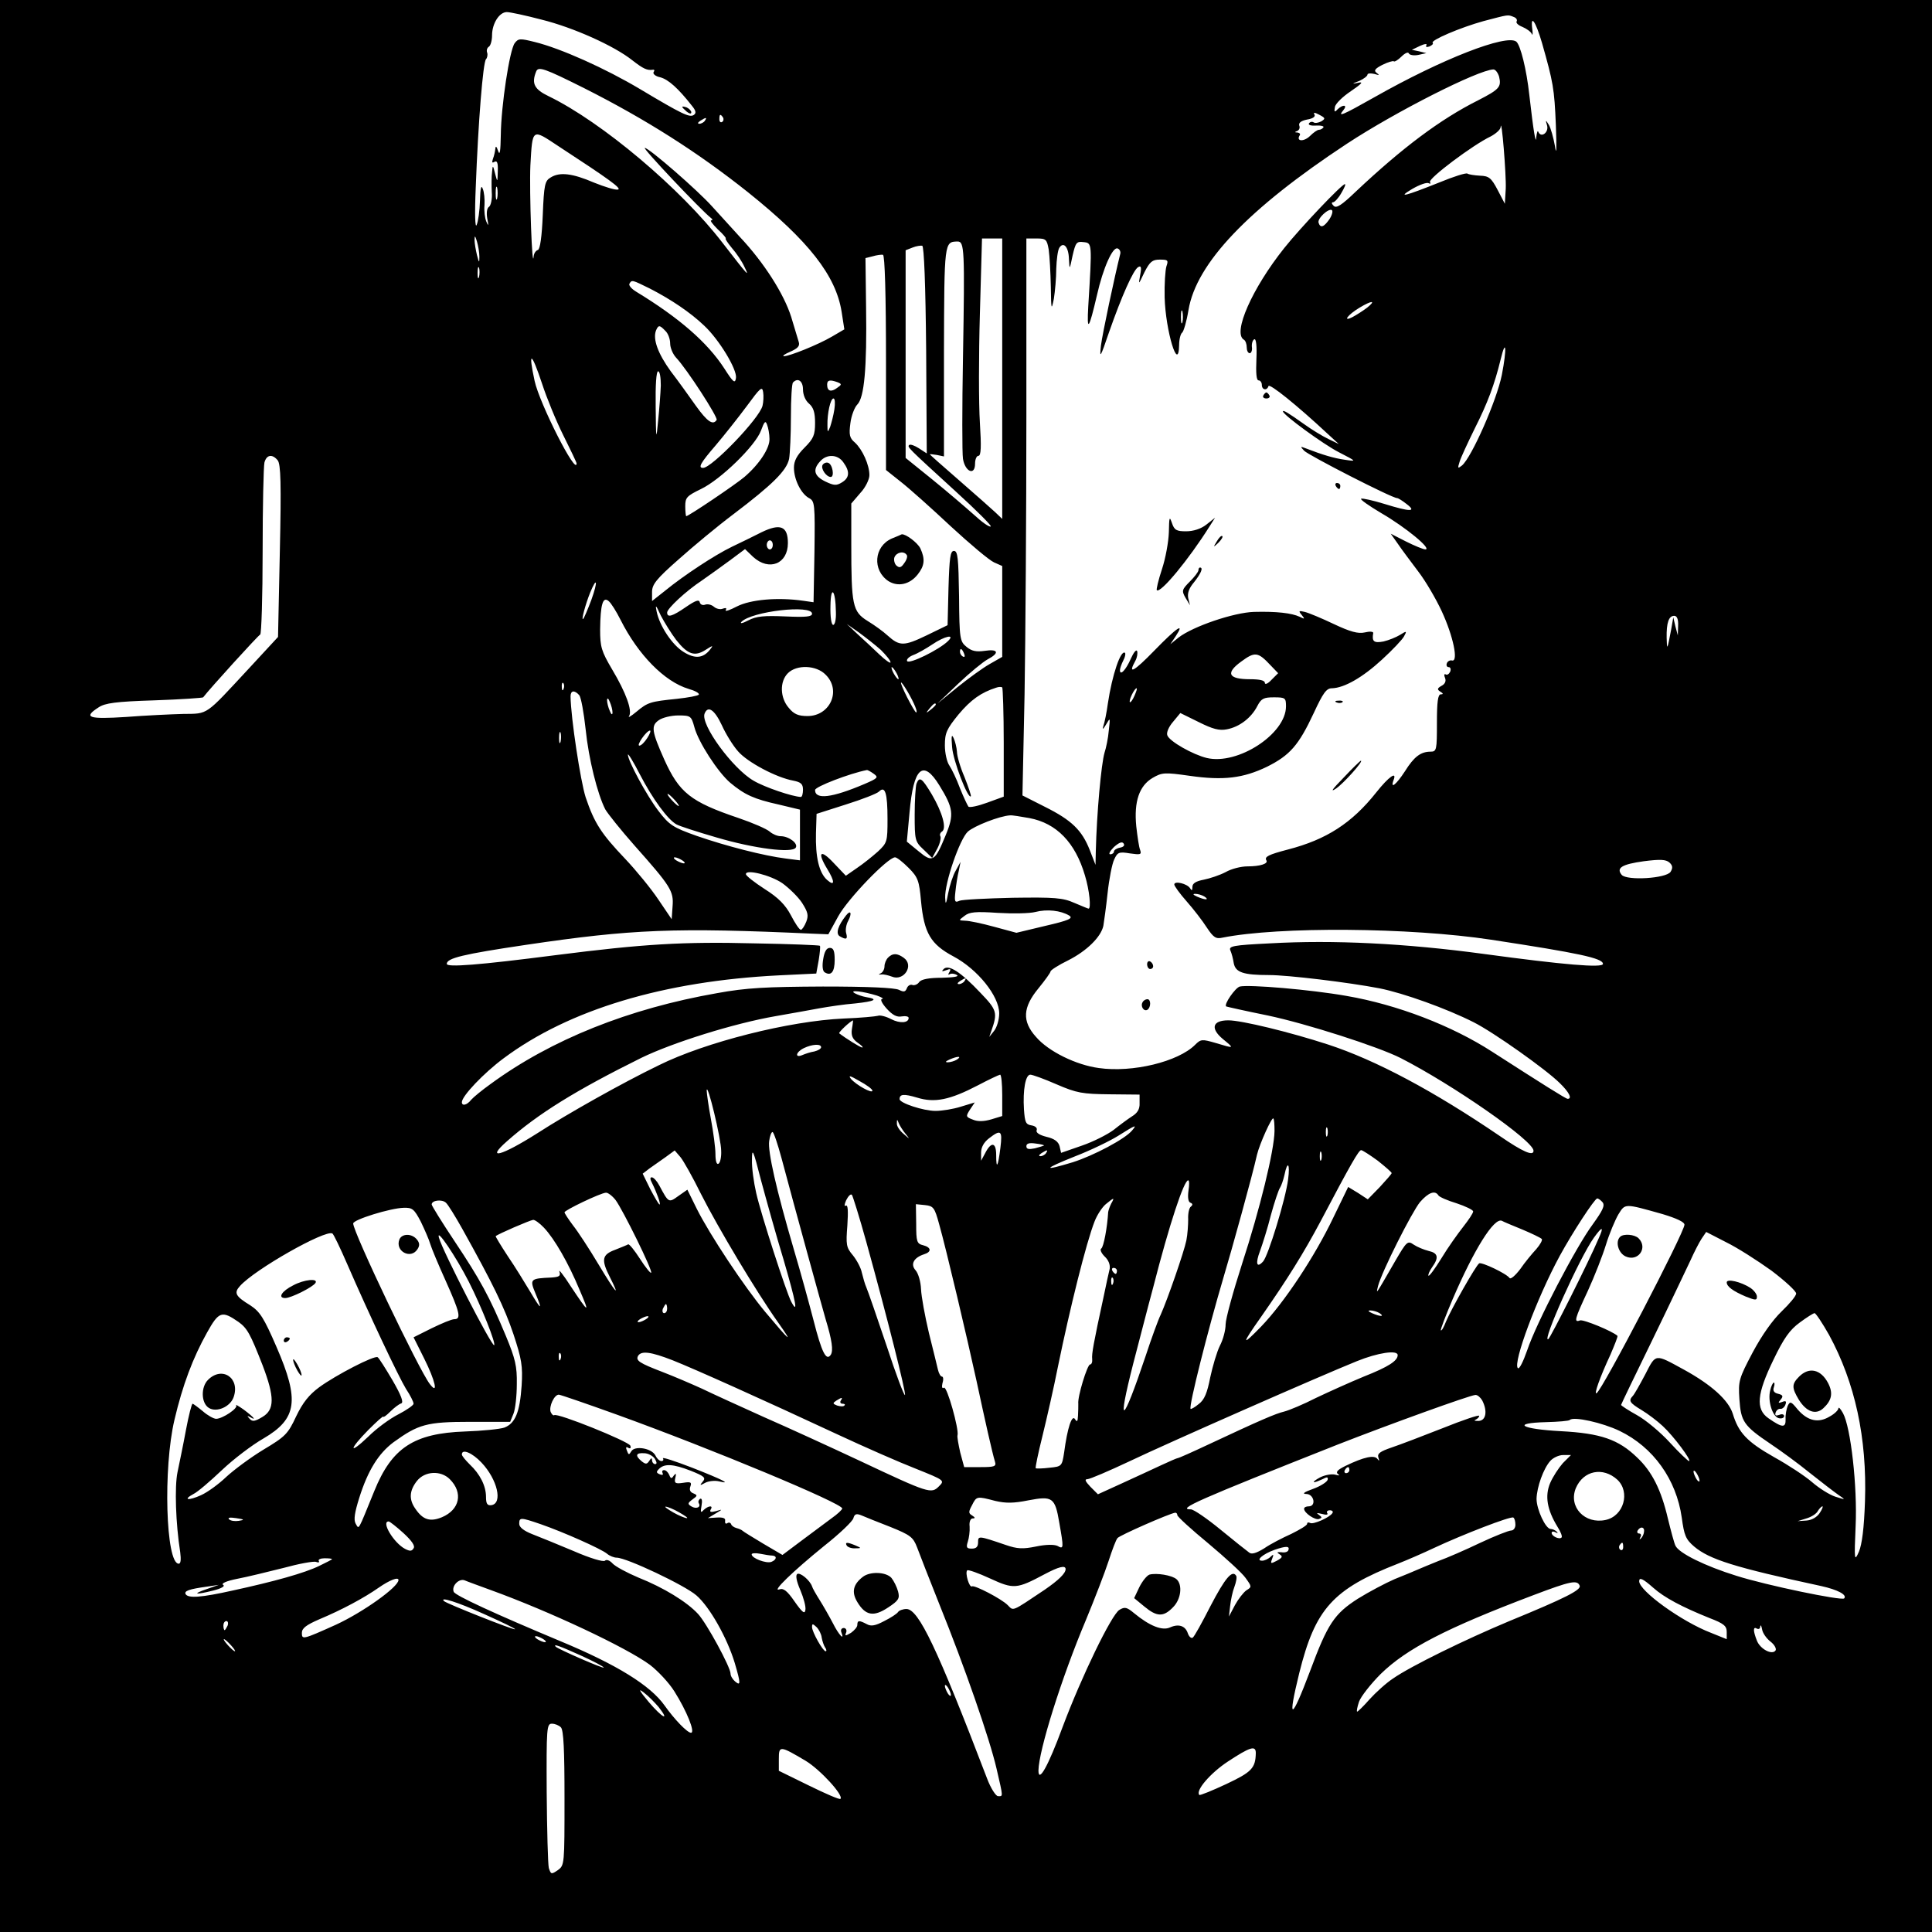 <?xml version="1.0" standalone="no"?>
<!DOCTYPE svg PUBLIC "-//W3C//DTD SVG 20010904//EN"
 "http://www.w3.org/TR/2001/REC-SVG-20010904/DTD/svg10.dtd">
<svg version="1.0" xmlns="http://www.w3.org/2000/svg"
 width="640pt" height="640pt" viewBox="0 0 640 640"
 preserveAspectRatio="xMidYMid meet">

<g transform="translate(0,640) scale(0.1,-0.1)"
fill="#000000" stroke="none">
<path d="M0 3200 l0 -3200 3200 0 3200 0 0 3200 0 3200 -3200 0 -3200 0 0
-3200z m1794 3135 c105 -26 241 -87 301 -135 36 -28 49 -34 68 -31 5 1 6 -3 2
-8 -3 -6 7 -14 22 -17 27 -7 60 -37 104 -93 15 -18 16 -26 7 -32 -14 -9 -39 3
-178 86 -114 68 -263 135 -349 156 -48 12 -54 12 -66 -4 -17 -23 -45 -207 -46
-304 -1 -54 -3 -70 -9 -53 -5 15 -8 18 -9 8 -1 -9 -4 -24 -8 -34 -4 -12 -3
-15 5 -10 9 5 12 -4 11 -31 -1 -38 -1 -38 -9 -8 -7 29 -8 29 -10 5 -2 -14 -2
-44 -1 -66 2 -23 -3 -45 -9 -49 -7 -4 -9 -20 -6 -38 5 -25 4 -28 -3 -11 -5 12
-8 36 -6 55 1 19 -1 43 -6 54 -5 14 -8 1 -9 -40 -1 -33 -6 -69 -11 -80 -5 -13
-7 34 -3 125 8 214 24 414 34 424 4 4 6 14 4 21 -3 7 -1 16 5 20 6 3 11 21 11
38 0 39 24 77 49 77 10 0 62 -11 115 -25z m3220 9 c9 -3 13 -10 10 -15 -3 -5
6 -13 19 -18 14 -6 28 -16 31 -23 3 -7 4 -1 2 15 -7 52 11 27 32 -45 37 -130
41 -151 46 -273 3 -81 2 -103 -3 -69 -5 28 -14 60 -20 70 -11 18 -12 18 -6 -2
6 -23 -20 -42 -29 -21 -2 7 -5 -1 -7 -18 -1 -27 -9 17 -23 141 -9 83 -29 164
-43 176 -32 26 -246 -57 -470 -184 -108 -61 -123 -67 -103 -43 15 18 -1 20
-19 3 -10 -11 -12 -9 -9 7 1 11 26 35 53 53 35 24 43 32 25 28 -23 -5 -23 -4
3 6 15 7 27 16 27 21 0 4 10 5 23 2 16 -5 18 -4 8 3 -11 8 -7 14 18 27 18 9
35 14 38 12 2 -3 14 4 26 16 11 11 22 16 24 10 2 -5 16 -8 31 -5 l27 6 -24 6
-24 5 27 13 c15 7 25 8 21 2 -3 -6 1 -7 10 -4 9 4 14 9 11 12 -9 8 92 51 168
72 84 22 80 22 100 14z m-3079 -236 c204 -103 376 -212 543 -345 201 -161 291
-276 310 -396 l9 -58 -41 -24 c-46 -27 -141 -65 -159 -65 -7 1 3 7 21 15 25
11 32 19 28 32 -3 10 -14 47 -25 83 -24 76 -90 180 -170 265 -31 34 -72 79
-91 100 -47 53 -210 195 -224 195 -9 0 186 -206 219 -232 6 -4 6 -8 1 -8 -5 0
5 -13 22 -30 18 -16 29 -30 26 -30 -3 0 6 -14 20 -31 15 -17 34 -45 42 -63 18
-36 13 -31 -72 79 -139 181 -401 401 -576 486 -48 23 -58 42 -42 82 7 18 27
11 159 -55z m3031 38 c8 -34 1 -42 -69 -78 -126 -63 -252 -158 -405 -302 -48
-46 -65 -57 -74 -48 -7 7 -8 12 -2 12 5 0 18 14 27 30 10 17 16 30 12 30 -10
0 -147 -144 -201 -212 -106 -133 -171 -280 -134 -303 6 -3 10 -15 10 -26 0
-10 4 -19 10 -19 5 0 9 10 7 21 -1 12 3 23 8 25 6 3 9 -22 7 -66 -2 -46 0 -70
7 -70 6 0 11 -7 11 -15 0 -17 17 -20 22 -4 3 10 93 -62 197 -159 l36 -33 -35
17 c-19 9 -55 31 -80 49 -52 37 -70 48 -70 42 0 -11 134 -109 185 -135 60 -31
60 -31 20 -25 -36 5 -73 16 -130 38 -18 7 -18 6 -5 -8 14 -15 291 -157 308
-157 4 0 18 -9 32 -20 34 -26 12 -26 -75 1 -36 11 -71 19 -76 17 -5 -2 25 -23
67 -48 81 -47 168 -119 146 -120 -7 0 -36 12 -64 26 l-51 26 24 -34 c12 -18
43 -59 67 -91 24 -31 59 -91 78 -132 38 -82 56 -168 34 -163 -7 2 -15 -3 -17
-9 -3 -7 0 -13 6 -13 6 0 8 -7 5 -15 -4 -8 -10 -12 -15 -9 -5 3 -6 -3 -2 -12
4 -10 0 -20 -12 -26 -14 -8 -15 -12 -4 -19 10 -6 11 -9 2 -9 -10 0 -13 -26
-13 -95 0 -89 -1 -95 -21 -95 -33 0 -55 -17 -85 -65 -28 -43 -49 -61 -38 -30
13 32 -15 13 -57 -40 -81 -102 -165 -156 -292 -189 -65 -17 -79 -24 -72 -36 7
-11 -20 -20 -63 -20 -21 0 -53 -8 -72 -19 -19 -10 -52 -21 -72 -25 -26 -5 -38
-12 -38 -24 0 -12 -2 -14 -8 -4 -10 15 -52 25 -52 12 0 -5 18 -30 41 -56 23
-26 53 -65 67 -87 22 -33 30 -38 52 -33 186 37 620 34 890 -7 288 -44 370 -61
370 -80 0 -14 -130 -3 -395 33 -259 35 -498 47 -708 35 -123 -6 -138 -9 -131
-24 4 -9 9 -28 11 -42 6 -30 31 -39 117 -39 62 0 262 -24 366 -44 80 -16 222
-67 311 -112 66 -33 241 -157 286 -202 31 -30 42 -52 26 -52 -6 0 -82 48 -250
156 -133 86 -314 156 -483 185 -119 21 -322 38 -353 31 -15 -4 -54 -60 -45
-66 2 -1 64 -15 138 -30 128 -27 365 -103 440 -141 174 -89 440 -274 440 -307
0 -19 -35 -4 -112 49 -219 149 -410 251 -569 303 -126 41 -286 80 -330 80 -53
0 -60 -27 -18 -62 39 -32 39 -32 -24 -13 -45 13 -49 13 -68 -6 -56 -56 -207
-93 -319 -77 -75 10 -167 55 -208 103 -47 52 -44 98 8 161 22 27 40 52 40 56
0 4 26 21 59 37 61 31 108 77 116 114 2 12 9 61 14 108 5 47 15 98 22 112 11
24 16 26 52 20 35 -5 39 -4 34 11 -4 9 -9 44 -13 79 -8 82 10 134 54 160 31
18 39 19 123 7 112 -16 177 -8 256 30 76 38 105 71 155 178 31 67 42 82 60 82
41 1 102 36 166 95 35 32 68 67 73 77 10 18 9 19 -13 5 -13 -8 -38 -18 -55
-22 -32 -6 -39 0 -34 28 1 5 -12 6 -28 2 -22 -5 -48 2 -103 28 -40 19 -83 37
-96 40 -20 5 -21 3 -10 -10 11 -14 11 -15 -7 -6 -26 12 -75 18 -151 16 -67 -2
-202 -48 -250 -85 l-27 -22 18 27 c31 47 4 29 -71 -48 -69 -71 -89 -81 -63
-34 6 11 8 25 6 32 -3 7 -12 -5 -21 -25 -16 -37 -36 -58 -36 -38 0 6 5 20 11
32 6 11 8 22 6 25 -14 13 -43 -73 -57 -167 -4 -30 -11 -64 -15 -75 -4 -13 -1
-12 9 5 14 24 14 24 9 -20 -2 -25 -9 -58 -14 -73 -11 -37 -26 -201 -29 -327
l-1 -45 -19 49 c-26 66 -60 99 -148 143 l-75 38 7 335 c3 184 6 599 6 923 l0
587 34 0 c31 0 34 -3 40 -37 3 -21 6 -76 7 -123 1 -76 2 -80 10 -40 4 25 8 70
8 100 1 30 5 61 10 69 14 22 31 3 32 -37 2 -37 2 -37 12 11 10 43 13 48 36 45
29 -3 29 -1 16 -213 -5 -87 2 -78 29 38 20 89 52 160 68 154 7 -2 11 -11 9
-18 -19 -76 -59 -264 -64 -304 -5 -45 -2 -40 27 45 42 120 80 205 96 215 10 6
12 0 7 -26 -6 -34 -6 -33 14 9 18 35 26 42 51 42 27 0 29 -2 22 -22 -4 -13 -7
-59 -6 -103 3 -111 46 -253 48 -158 0 19 5 38 10 41 5 4 15 38 21 75 26 155
197 335 525 551 163 107 434 244 485 246 7 0 15 -11 19 -24z m-589 -148 c-10
-5 -21 -7 -26 -3 -5 3 -12 1 -15 -4 -3 -5 7 -8 23 -7 17 1 28 -2 25 -6 -3 -4
-9 -8 -15 -8 -5 0 -18 -9 -29 -20 -20 -20 -47 -19 -35 1 4 5 0 9 -7 10 -9 0
-10 2 -1 5 7 3 10 11 7 18 -3 9 6 16 26 20 19 3 29 10 24 17 -4 7 1 7 16 -1
21 -11 21 -13 7 -22z m-1982 13 c3 -5 2 -12 -3 -15 -5 -3 -9 1 -9 9 0 17 3 19
12 6z m-60 -11 c-3 -5 -12 -10 -18 -10 -7 0 -6 4 3 10 19 12 23 12 15 0z
m2653 -225 l-3 -50 -24 46 c-21 40 -29 46 -58 47 -19 1 -38 4 -42 7 -5 3 -46
-10 -92 -29 -115 -46 -143 -53 -91 -22 24 14 49 23 55 19 5 -3 7 -1 4 4 -7 11
142 123 201 151 17 9 33 23 33 31 3 38 19 -159 17 -204z m-3140 142 c170 -111
213 -142 199 -145 -9 -2 -44 9 -79 23 -72 31 -114 36 -144 17 -19 -11 -22 -24
-26 -124 -3 -73 -9 -113 -16 -116 -7 -2 -13 -11 -14 -20 -5 -60 -15 214 -11
301 7 123 5 121 91 64z m-201 -174 c-3 -10 -5 -2 -5 17 0 19 2 27 5 18 2 -10
2 -26 0 -35z m2757 -69 c-18 -26 -30 -31 -36 -12 -5 14 33 49 44 42 4 -3 1
-16 -8 -30z m-2816 -124 c0 -22 -1 -22 -8 5 -4 17 -8 39 -8 50 0 16 2 15 8 -5
4 -14 8 -36 8 -50z m1732 -405 l0 -464 -23 22 c-13 12 -67 60 -120 106 -53 46
-97 85 -97 86 0 1 11 0 23 -2 l24 -5 0 347 c1 365 1 364 45 365 23 0 24 -25
18 -385 -3 -165 -3 -316 0 -335 7 -43 40 -57 40 -16 0 14 5 26 11 26 9 0 10
30 5 110 -4 61 -4 223 0 360 l7 250 34 0 33 0 0 -465z m-252 95 l2 -342 -26
17 c-14 9 -28 14 -32 11 -7 -7 -8 -6 155 -155 67 -61 119 -113 115 -115 -5 -3
-30 15 -57 40 -28 25 -89 77 -137 116 l-88 71 0 344 0 344 23 9 c12 5 27 7 32
6 6 -2 11 -128 13 -346z m-133 -42 l0 -355 49 -39 c27 -21 101 -87 165 -147
64 -59 128 -113 144 -120 l27 -12 0 -151 0 -150 -42 -24 c-23 -13 -71 -48
-107 -77 l-66 -54 69 66 c39 37 83 73 98 81 40 21 35 35 -10 28 -28 -4 -43 -1
-60 13 -22 18 -24 25 -25 168 -2 126 -4 150 -17 150 -12 0 -15 -22 -18 -123
l-3 -123 -70 -34 c-75 -36 -89 -36 -129 0 -14 13 -43 34 -66 48 -50 31 -54 52
-54 255 l0 134 30 35 c17 18 30 45 30 59 0 34 -23 85 -48 108 -18 15 -20 26
-15 64 3 25 14 53 23 62 23 23 32 120 29 322 l-2 163 24 6 c13 4 29 6 34 5 6
-2 10 -129 10 -358z m-1348 285 c-3 -10 -5 -4 -5 12 0 17 2 24 5 18 2 -7 2
-21 0 -30z m566 -39 c70 -36 134 -79 180 -123 50 -47 109 -145 105 -173 -3
-20 -9 -15 -39 32 -56 86 -149 167 -292 254 -15 9 -25 21 -22 26 8 14 9 13 68
-16z m2376 -63 c-13 -10 -35 -24 -48 -31 -35 -18 -17 7 23 31 40 24 56 25 25
0z m-612 -48 c-3 -10 -5 -2 -5 17 0 19 2 27 5 18 2 -10 2 -26 0 -35z m-1713
-29 c9 -8 16 -27 16 -42 0 -14 9 -35 19 -46 37 -39 140 -199 135 -207 -12 -19
-31 -6 -69 47 -22 31 -59 83 -83 114 -42 58 -60 106 -49 135 8 19 12 19 31 -1z
m2771 -146 c-17 -85 -100 -273 -132 -300 -14 -11 -15 -10 -8 12 4 14 27 63 50
110 43 85 66 147 86 229 18 75 21 36 4 -51z m-3179 -30 c15 -46 46 -122 70
-170 24 -48 44 -90 44 -93 0 -44 -123 199 -139 273 -22 102 -11 98 25 -10z
m393 -5 c-1 -27 -5 -79 -9 -118 -6 -66 -7 -63 -8 48 -1 72 2 117 8 117 6 0 9
-21 9 -47z m471 -13 c0 -18 8 -37 20 -47 15 -13 20 -30 20 -64 0 -40 -5 -52
-35 -82 -25 -25 -35 -44 -35 -66 0 -40 24 -87 50 -101 19 -10 20 -19 18 -178
l-3 -167 -35 5 c-84 12 -174 4 -219 -19 -23 -12 -40 -18 -37 -12 4 7 1 8 -9 5
-8 -4 -22 -1 -30 6 -8 7 -21 10 -29 7 -8 -3 -16 0 -18 8 -2 10 -14 6 -46 -16
-45 -31 -62 -36 -62 -18 0 13 62 71 115 106 22 15 63 45 92 66 l51 38 27 -26
c53 -48 115 -23 115 46 0 56 -25 66 -87 36 -26 -13 -70 -35 -98 -48 -58 -28
-161 -96 -222 -146 l-43 -34 0 30 c0 25 14 43 88 108 48 43 130 111 182 150
128 97 176 144 184 183 3 18 6 81 6 140 0 58 3 110 7 113 16 17 33 5 33 -23z
m114 24 c15 -6 15 -8 -1 -19 -20 -15 -33 -11 -33 11 0 15 9 17 34 8z m-248
-78 c-10 -42 -168 -206 -197 -206 -18 0 -8 17 42 75 28 33 74 91 103 130 44
60 51 67 54 46 2 -12 1 -33 -2 -45z m238 -12 c-3 -20 -10 -46 -14 -58 -8 -20
-9 -19 -9 5 -1 39 10 89 20 89 5 0 6 -16 3 -36z m-215 -98 c1 -31 -34 -84 -83
-126 -28 -24 -185 -130 -193 -130 -1 0 -3 15 -3 33 0 29 5 34 52 57 65 31 181
144 199 194 11 30 15 34 20 19 4 -10 8 -31 8 -47z m-1629 -71 c10 -13 12 -77
7 -301 l-6 -284 -98 -106 c-145 -156 -132 -148 -216 -149 -39 -1 -125 -5 -189
-10 -125 -8 -144 -2 -91 32 21 14 57 19 184 23 87 3 160 8 162 10 22 29 183
206 189 208 4 2 8 126 8 275 0 150 3 282 6 295 7 26 26 29 44 7z m1874 -7 c22
-30 20 -51 -5 -66 -18 -11 -26 -11 -55 3 -37 18 -43 39 -17 67 22 25 59 23 77
-4z m-234 -273 c0 -8 -4 -15 -10 -15 -5 0 -10 7 -10 15 0 8 5 15 10 15 6 0 10
-7 10 -15z m-601 -182 c-12 -32 -24 -60 -27 -63 -8 -8 8 50 23 87 23 56 26 37
4 -24z m810 -40 c1 -24 -3 -43 -9 -43 -6 0 -10 27 -9 63 1 71 17 53 18 -20z
m-713 -27 c58 -115 145 -204 225 -228 21 -6 36 -14 34 -19 -3 -4 -36 -10 -73
-14 -87 -9 -96 -11 -134 -43 -18 -15 -29 -21 -24 -14 11 18 -10 77 -56 154
-36 61 -40 75 -40 133 1 83 9 110 28 94 8 -6 26 -35 40 -63z m184 -66 c38 -48
61 -56 97 -33 25 16 27 16 15 1 -23 -29 -50 -31 -87 -8 -38 23 -80 86 -90 135
-5 24 -2 21 14 -14 12 -23 35 -60 51 -81z m450 87 c0 -10 -20 -12 -88 -9 -70
3 -96 1 -123 -13 -19 -10 -29 -12 -23 -5 34 35 234 58 234 27z m2869 -39 l-1
-33 -8 30 -7 30 -7 -40 c-13 -69 -14 -71 -15 -28 -1 50 7 73 25 73 9 0 14 -11
13 -32z m-2641 -81 c17 -17 32 -35 32 -41 0 -5 -17 7 -37 26 -21 20 -54 51
-73 68 l-35 33 40 -28 c22 -16 55 -42 73 -58z m222 29 c-30 -29 -128 -77 -135
-66 -3 5 5 14 20 20 14 5 42 21 63 35 41 28 78 36 52 11z m54 -42 c3 -8 2 -12
-4 -9 -6 3 -10 10 -10 16 0 14 7 11 14 -7z m1015 -38 l25 -26 -22 -22 c-12
-13 -22 -17 -22 -10 0 8 -17 12 -49 12 -72 0 -82 20 -30 58 46 34 56 33 98
-12z m-1474 -31 c53 -52 15 -137 -60 -137 -30 0 -45 6 -62 27 -29 33 -31 87
-3 115 29 29 94 27 125 -5z m235 5 c6 -11 8 -20 6 -20 -3 0 -10 9 -16 20 -6
11 -8 20 -6 20 3 0 10 -9 16 -20z m-1103 -52 c-3 -8 -6 -5 -6 6 -1 11 2 17 5
13 3 -3 4 -12 1 -19z m1140 -10 c22 -38 34 -68 28 -68 -3 0 -16 23 -30 50 -28
56 -27 67 2 18z m318 -168 l0 -179 -55 -20 c-30 -11 -58 -17 -62 -13 -3 4 -16
31 -28 61 -11 30 -27 63 -35 75 -8 11 -15 41 -15 67 0 41 6 54 45 102 41 49
75 73 125 89 8 3 17 3 20 1 2 -2 5 -85 5 -183z m433 155 c-6 -14 -13 -23 -15
-21 -5 5 15 46 22 46 3 0 -1 -11 -7 -25z m-1839 2 c6 -8 15 -58 21 -113 10
-98 39 -214 65 -265 8 -14 51 -68 97 -120 120 -135 130 -151 126 -201 l-3 -43
-44 65 c-24 36 -74 97 -110 135 -79 83 -102 118 -131 204 -17 53 -49 263 -50
334 0 20 13 22 29 4z m110 -57 c0 -9 -4 -8 -9 5 -5 11 -9 27 -9 35 0 9 4 8 9
-5 5 -11 9 -27 9 -35z m2231 20 c0 -91 -159 -195 -262 -171 -46 11 -124 55
-131 75 -4 9 5 29 19 45 l24 29 61 -30 c46 -23 68 -29 93 -24 42 8 81 38 101
77 13 25 21 29 55 29 38 0 40 -2 40 -30z m-1160 6 c0 -2 -8 -10 -17 -17 -16
-13 -17 -12 -4 4 13 16 21 21 21 13z m-709 -68 c13 -29 37 -68 54 -87 31 -36
127 -87 183 -97 25 -5 32 -11 32 -30 0 -13 -3 -24 -7 -24 -28 1 -120 32 -157
54 -69 40 -176 186 -162 222 11 28 33 13 57 -38z m-91 -6 c13 -50 78 -150 119
-185 48 -40 79 -54 160 -72 l71 -17 0 -84 0 -84 -47 6 c-72 9 -197 41 -295 75
-79 28 -91 36 -127 83 -39 51 -101 166 -101 186 0 6 18 -23 39 -64 43 -83 93
-151 122 -167 11 -6 70 -25 132 -43 125 -37 251 -53 263 -34 9 14 -23 38 -50
38 -11 0 -27 7 -36 15 -10 9 -56 29 -103 45 -160 54 -197 84 -247 195 -41 92
-44 111 -18 129 12 9 42 16 65 16 41 0 43 -2 53 -38z m-443 -49 c-3 -10 -5 -4
-5 12 0 17 2 24 5 18 2 -7 2 -21 0 -30z m287 12 c-9 -14 -20 -25 -26 -25 -11
0 23 49 35 50 4 0 0 -11 -9 -25z m750 -118 c17 -12 14 -15 -30 -34 -108 -46
-164 -53 -164 -20 0 11 115 55 171 66 3 1 13 -5 23 -12z m218 -39 c46 -75 49
-96 21 -164 -36 -88 -43 -93 -90 -54 l-39 32 9 97 c13 149 45 177 99 89z
m-172 -111 c0 -75 -1 -79 -32 -108 -18 -16 -49 -41 -70 -55 l-36 -25 -41 43
c-43 46 -55 36 -21 -20 26 -42 26 -60 0 -37 -27 24 -39 76 -37 155 l2 64 97
31 c54 17 103 36 110 43 20 20 28 -5 28 -91z m-705 63 c10 -11 16 -20 13 -20
-3 0 -13 9 -23 20 -10 11 -16 20 -13 20 3 0 13 -9 23 -20z m1175 -60 c90 -17
152 -81 184 -190 15 -49 21 -110 12 -110 -2 0 -23 9 -47 19 -38 17 -65 19
-204 17 -88 -2 -168 -6 -177 -10 -15 -7 -17 -3 -13 31 2 21 7 52 11 68 l6 30
-16 -29 c-9 -15 -20 -49 -25 -75 -7 -37 -9 -40 -10 -15 -2 49 48 194 75 219
21 19 105 52 140 54 6 1 35 -4 64 -9z m300 -98 c-11 -2 -20 -8 -20 -13 0 -5
-6 -9 -12 -9 -7 0 -1 11 12 24 17 15 27 19 32 12 5 -7 -1 -12 -12 -14z m-1450
-42 c8 -5 11 -10 5 -10 -5 0 -17 5 -25 10 -8 5 -10 10 -5 10 6 0 17 -5 25 -10z
m750 -25 c31 -31 35 -43 41 -110 10 -106 32 -143 107 -183 81 -43 152 -132
152 -189 0 -21 -8 -47 -17 -58 l-16 -20 7 20 c21 60 19 69 -36 126 -66 70
-106 95 -122 79 -8 -8 -6 -9 8 -4 15 6 17 4 11 -6 -5 -8 -4 -11 1 -7 6 3 16 2
24 -3 8 -5 -11 -8 -50 -9 -43 0 -68 -5 -75 -14 -5 -8 -16 -12 -22 -10 -7 3
-16 -2 -19 -11 -5 -12 -10 -13 -26 -5 -14 7 -103 11 -252 11 -188 -1 -253 -4
-351 -22 -291 -51 -548 -153 -750 -301 -28 -20 -56 -43 -64 -52 -14 -18 -31
-22 -31 -8 0 20 72 96 138 145 217 162 532 256 912 275 l124 6 8 44 c4 25 6
46 4 48 -1 2 -99 6 -217 8 -236 6 -368 -2 -658 -39 -256 -33 -361 -41 -361
-29 0 19 53 32 262 63 351 52 492 58 952 37 l50 -2 33 60 c32 58 164 195 188
195 6 0 26 -16 45 -35z m2524 -13 c-14 -22 -145 -30 -162 -10 -19 23 1 35 73
45 55 7 73 6 85 -4 11 -10 12 -18 4 -31z m-2942 -38 c22 -16 52 -45 65 -65 19
-30 22 -41 14 -62 -6 -15 -14 -27 -18 -27 -5 0 -19 21 -33 48 -18 34 -41 58
-87 87 -34 22 -62 44 -62 49 -2 18 82 -3 121 -30z m1398 -44 c18 -12 2 -12
-25 0 -13 6 -15 9 -5 9 8 0 22 -4 30 -9z m-448 -63 c14 -9 -1 -16 -79 -34
l-96 -23 -74 20 c-40 11 -83 20 -96 20 -22 1 -22 1 -2 16 16 13 37 15 110 10
50 -3 106 -2 125 3 38 10 84 5 112 -12z m-347 -217 c-3 -5 -12 -10 -18 -10 -7
0 -6 4 3 10 19 12 23 12 15 0z m-290 -48 c17 -6 24 -11 17 -11 -7 -1 -1 -14
15 -32 20 -22 34 -29 50 -26 13 2 23 0 23 -5 0 -17 -29 -19 -58 -4 -17 9 -37
14 -44 11 -7 -2 -58 -7 -113 -9 -180 -8 -458 -78 -613 -155 -120 -58 -303
-161 -402 -225 -120 -76 -173 -90 -100 -26 103 91 227 168 445 276 103 50 306
114 445 138 52 9 118 21 145 26 28 5 80 13 118 16 65 7 79 14 36 21 -12 2 -29
8 -38 13 -20 12 29 6 74 -8z m-83 -111 c-3 -21 2 -33 19 -45 13 -9 20 -16 15
-16 -6 0 -54 30 -76 47 -3 3 36 40 46 43 0 0 -1 -13 -4 -29z m-102 -60 c0 -5
-10 -11 -22 -14 -13 -2 -31 -8 -40 -12 -26 -11 -22 10 5 23 27 13 57 15 57 3z
m450 -41 c-8 -5 -22 -9 -30 -9 -10 0 -8 3 5 9 27 12 43 12 25 0z m-280 -103
c0 -11 -54 19 -71 39 -10 13 -3 11 28 -7 24 -13 43 -27 43 -32z m430 -15 l0
-69 -36 -11 c-24 -7 -45 -8 -61 -1 -24 9 -24 11 -10 33 l16 24 -46 -14 c-25
-8 -63 -14 -84 -14 -40 0 -119 26 -119 39 0 17 14 18 58 5 58 -18 108 -8 202
41 36 19 68 34 73 35 4 0 7 -31 7 -68z m180 36 c67 -29 86 -32 175 -33 l100
-1 0 -28 c1 -20 -7 -33 -25 -44 -14 -9 -41 -29 -61 -45 -20 -15 -67 -39 -105
-52 l-69 -24 -5 22 c-4 15 -17 25 -43 31 -24 6 -36 14 -33 22 3 7 -4 14 -17
16 -19 3 -22 10 -25 53 -4 64 5 115 21 115 7 0 46 -14 87 -32z m-1111 -220 c1
-20 -3 -40 -9 -43 -6 -4 -10 9 -10 32 0 21 -7 73 -15 116 -8 43 -14 86 -14 95
2 29 48 -161 48 -200z m1833 65 c-1 -65 -49 -260 -107 -438 -30 -93 -55 -184
-55 -202 0 -19 -8 -50 -19 -71 -10 -20 -24 -68 -32 -105 -10 -51 -19 -74 -38
-88 -13 -11 -26 -18 -27 -16 -7 7 58 263 108 432 28 93 97 342 112 410 9 37
49 125 54 120 3 -2 4 -21 4 -42z m-1223 -8 c16 -20 16 -20 -6 -1 -13 11 -23
26 -22 35 0 14 1 14 6 1 3 -8 13 -24 22 -35z m751 10 c-23 -28 -127 -83 -196
-105 -102 -31 -99 -23 6 19 52 20 118 52 145 69 57 36 63 38 45 17z m647 -17
c-3 -7 -5 -2 -5 12 0 14 2 19 5 13 2 -7 2 -19 0 -25z m-1808 -75 c45 -169 133
-488 146 -533 21 -69 26 -104 17 -118 -15 -22 -30 8 -57 114 -14 54 -43 160
-65 234 -59 201 -87 326 -82 360 2 16 7 30 11 30 4 0 17 -39 30 -87z m725 35
c-8 -64 -14 -74 -14 -24 0 43 -17 45 -37 5 l-13 -24 0 27 c0 17 9 34 26 47 40
31 45 26 38 -31z m144 7 c-2 -1 -15 -5 -30 -9 -20 -4 -28 -3 -28 7 0 9 9 12
30 9 17 -2 30 -5 28 -7z m-862 -379 c41 -141 49 -183 25 -138 -16 30 -100 289
-116 360 -8 35 -15 84 -14 110 0 42 4 34 30 -68 17 -63 50 -182 75 -264z
m-274 219 c56 -111 184 -325 255 -425 53 -75 41 -65 -42 34 -70 84 -184 256
-227 342 l-31 63 -30 -21 c-32 -23 -32 -23 -63 35 -8 15 -19 27 -25 27 -6 0
-6 -6 1 -19 15 -30 30 -71 25 -71 -3 0 -16 23 -31 51 l-25 51 22 17 c13 9 37
26 54 38 l30 22 19 -22 c10 -12 41 -67 68 -122z m1143 135 c-3 -5 -12 -10 -18
-10 -7 0 -6 4 3 10 19 12 23 12 15 0z m912 -22 c-3 -7 -5 -2 -5 12 0 14 2 19
5 13 2 -7 2 -19 0 -25z m187 -3 c25 -20 46 -38 46 -41 0 -3 -18 -23 -39 -46
l-40 -41 -32 21 -33 20 -49 -101 c-62 -130 -163 -282 -239 -361 -66 -68 -66
-61 -1 31 88 126 141 211 198 318 99 188 126 235 134 235 4 0 29 -16 55 -35z
m-297 -62 c-8 -64 -66 -254 -83 -272 -21 -23 -26 -7 -10 35 8 22 25 75 36 119
12 44 26 85 30 90 4 6 11 25 15 43 10 49 19 38 12 -15z m-330 -37 c-3 -22 -1
-37 6 -40 8 -3 9 -7 2 -13 -6 -4 -10 -23 -9 -42 0 -18 -2 -50 -6 -70 -8 -39
-63 -197 -85 -246 -8 -16 -31 -79 -51 -140 -76 -226 -95 -237 -40 -22 19 72
48 186 66 252 54 211 102 355 116 355 4 0 4 -15 1 -34z m-1898 -31 c24 -32
124 -235 118 -241 -2 -3 -19 18 -37 46 -18 28 -35 49 -39 48 -3 -2 -23 -10
-43 -18 -44 -16 -47 -33 -18 -90 37 -73 20 -54 -37 41 -31 52 -69 110 -85 130
-15 20 -28 40 -28 43 0 7 119 64 137 65 6 1 21 -10 32 -24z m831 -140 c69
-249 131 -496 128 -506 -2 -6 -30 68 -61 163 -32 95 -62 182 -67 193 -5 11
-11 33 -15 49 -3 16 -17 42 -30 58 -22 26 -23 35 -18 99 3 47 2 69 -5 65 -6
-3 -5 4 1 18 7 14 15 22 19 18 3 -4 25 -74 48 -157z m1895 155 c3 -5 30 -17
60 -26 30 -10 55 -22 55 -27 0 -6 -15 -28 -33 -51 -18 -23 -51 -69 -72 -104
-21 -34 -40 -60 -43 -58 -2 3 3 15 12 28 23 32 20 47 -11 54 -16 4 -38 13 -50
21 -20 14 -23 11 -61 -54 -67 -116 -64 -112 -57 -83 12 47 112 245 139 278 28
32 50 40 61 22z m-3234 -110 c102 -183 140 -261 170 -350 27 -82 31 -105 27
-170 -6 -88 -21 -125 -57 -139 -14 -5 -73 -11 -131 -13 -169 -6 -242 -54 -300
-197 -56 -137 -50 -128 -62 -108 -7 13 -3 37 12 85 29 92 64 147 113 184 83
60 110 68 255 68 l132 0 11 27 c6 15 11 59 11 98 1 59 -5 84 -36 159 -54 130
-86 188 -170 314 -42 63 -76 118 -76 122 0 14 34 18 47 6 7 -6 31 -45 54 -86z
m2150 83 c-5 -10 -9 -22 -10 -28 -3 -51 -15 -116 -23 -121 -5 -3 0 -15 11 -26
13 -12 19 -27 17 -41 -3 -12 -12 -53 -20 -92 -34 -156 -40 -191 -38 -207 1
-10 -2 -18 -7 -18 -9 0 -42 -107 -39 -130 0 -8 0 -26 -1 -40 -1 -19 -3 -22
-10 -11 -10 16 -25 -28 -36 -111 -7 -45 -8 -46 -48 -50 -23 -3 -44 -3 -46 -2
-2 2 8 50 22 106 14 57 38 162 52 233 39 190 93 408 121 479 8 21 25 47 37 57
28 23 30 23 18 2z m1628 4 c8 -11 0 -27 -33 -73 -55 -74 -187 -327 -217 -417
-13 -37 -26 -64 -31 -59 -17 17 63 232 139 372 42 77 115 189 124 190 4 0 12
-6 18 -13z m-2198 -72 c24 -85 93 -378 124 -520 27 -126 52 -238 61 -267 5
-16 -2 -18 -48 -18 l-54 0 -13 48 c-6 27 -11 53 -9 58 5 20 -35 163 -45 157
-6 -4 -8 2 -5 15 4 12 3 22 -2 22 -4 0 -10 10 -13 23 -3 12 -16 67 -30 122
-13 55 -25 120 -26 145 -1 24 -9 52 -18 62 -18 20 -6 42 28 53 26 8 24 23 -3
30 -21 5 -23 12 -23 71 l-1 65 30 -3 c28 -3 32 -8 47 -63z m2397 33 c46 -14
72 -26 72 -35 0 -25 -271 -546 -291 -558 -10 -7 10 51 46 128 14 33 25 60 23
62 -18 16 -113 55 -124 51 -21 -8 -18 4 26 98 22 48 49 117 60 153 11 36 30
81 41 100 23 37 19 37 147 1z m-4114 -25 c13 -27 27 -59 31 -73 4 -14 27 -69
51 -122 47 -105 53 -128 29 -128 -9 0 -42 -14 -75 -30 l-60 -30 35 -70 c37
-74 48 -123 19 -85 -36 46 -254 503 -254 532 0 13 124 51 167 52 29 1 35 -4
57 -46z m408 -20 c35 -37 81 -117 118 -206 35 -81 31 -79 -30 13 -23 36 -40
57 -37 48 5 -15 0 -18 -26 -20 -71 -3 -73 -5 -53 -53 24 -57 19 -56 -17 5 -18
30 -51 84 -75 119 -23 35 -41 65 -40 66 7 7 114 53 124 54 5 1 22 -11 36 -26z
m3241 -6 c31 -13 60 -27 64 -31 4 -3 -5 -19 -18 -34 -14 -15 -38 -44 -53 -66
-16 -21 -31 -34 -35 -30 -10 15 -93 54 -101 49 -11 -7 -93 -152 -110 -193 -7
-18 -14 -31 -17 -29 -2 2 16 49 39 103 71 165 137 271 163 260 5 -3 36 -16 68
-29z m253 -29 c-34 -80 -159 -328 -167 -334 -24 -15 103 269 151 336 28 39 34
38 16 -2z m-4146 -85 c73 -168 170 -373 195 -414 14 -21 25 -43 25 -49 0 -5
-23 -21 -50 -35 -28 -14 -73 -47 -100 -74 -65 -62 -65 -44 0 22 28 28 50 48
50 44 0 -3 10 4 23 17 13 13 29 25 36 27 9 3 0 27 -29 77 -23 39 -45 74 -49
76 -11 7 -138 -59 -193 -99 -34 -25 -55 -51 -77 -97 -27 -58 -36 -67 -108
-110 -43 -26 -98 -67 -123 -90 -25 -24 -62 -51 -84 -61 -42 -19 -62 -16 -25 4
13 6 55 42 94 79 39 37 101 84 138 105 111 65 120 126 43 303 -42 97 -55 117
-87 138 -49 30 -55 41 -34 64 49 55 282 187 306 174 4 -2 26 -48 49 -101z
m403 -59 c43 -85 90 -204 84 -210 -7 -7 -171 312 -183 356 -10 36 56 -62 99
-146z m4315 37 c45 -34 82 -68 82 -76 0 -8 -22 -34 -48 -59 -30 -29 -65 -78
-96 -136 -46 -87 -48 -95 -44 -155 5 -74 14 -88 103 -148 33 -22 92 -65 130
-96 39 -31 82 -64 95 -73 25 -17 25 -17 -10 -6 -19 6 -54 28 -77 48 -23 20
-79 57 -126 83 -90 51 -118 81 -137 144 -14 44 -69 95 -162 146 -97 53 -92 54
-128 -16 -18 -34 -36 -66 -41 -71 -15 -16 -11 -23 29 -47 20 -12 52 -36 70
-53 35 -32 98 -116 87 -116 -3 0 -32 27 -63 61 -31 34 -80 75 -109 91 -29 16
-53 32 -53 34 0 2 47 99 104 216 57 117 113 236 126 263 12 27 29 60 37 72
l15 22 66 -34 c37 -18 104 -61 150 -94z m-2168 -1 c0 -5 -2 -10 -4 -10 -3 0
-8 5 -11 10 -3 6 -1 10 4 10 6 0 11 -4 11 -10z m-13 -42 c-3 -8 -6 -5 -6 6 -1
11 2 17 5 13 3 -3 4 -12 1 -19z m-1477 -83 c0 -8 -4 -15 -10 -15 -5 0 -7 7 -4
15 4 8 8 15 10 15 2 0 4 -7 4 -15z m2360 -15 c18 -12 2 -12 -25 0 -13 6 -15 9
-5 9 8 0 22 -4 30 -9z m-3780 -29 c29 -21 39 -39 80 -144 40 -105 40 -147 -1
-171 -25 -15 -33 -16 -42 -6 -9 10 -9 11 1 6 24 -14 12 0 -20 24 -18 13 -30
19 -26 15 9 -9 -45 -45 -66 -45 -8 0 -28 11 -44 25 -17 14 -32 25 -34 25 -3 0
-13 -39 -22 -87 -9 -49 -22 -111 -28 -140 -10 -48 -6 -170 9 -265 3 -24 2 -38
-5 -38 -43 0 -52 317 -14 477 27 115 61 205 108 289 39 70 49 73 104 35z
m5269 -43 c86 -158 126 -341 119 -551 -3 -90 -10 -143 -20 -167 -15 -34 -16
-30 -11 85 6 130 -16 327 -42 374 -8 14 -14 21 -15 16 0 -6 -13 -19 -30 -28
-37 -22 -72 -14 -105 24 -22 27 -25 28 -33 12 -4 -10 -8 -30 -7 -44 1 -30 -11
-29 -57 3 -43 30 -38 81 17 194 34 71 54 99 87 123 23 17 45 31 49 31 4 0 26
-33 48 -72z m-3919 52 c-8 -5 -19 -10 -25 -10 -5 0 -3 5 5 10 8 5 20 10 25 10
6 0 3 -5 -5 -10z m-283 -132 c-3 -8 -6 -5 -6 6 -1 11 2 17 5 13 3 -3 4 -12 1
-19z m371 -4 c73 -29 296 -129 547 -246 88 -41 204 -92 258 -113 97 -39 97
-39 77 -59 -25 -25 -33 -23 -260 84 -96 45 -240 111 -320 146 -80 36 -172 78
-205 94 -33 15 -91 40 -130 55 -78 30 -90 38 -81 54 11 17 42 13 114 -15z
m2402 17 c0 -19 -31 -39 -112 -71 -46 -19 -117 -51 -159 -71 -41 -21 -89 -41
-105 -45 -29 -7 -78 -28 -253 -110 -51 -24 -96 -44 -99 -44 -3 0 -28 -11 -56
-24 -28 -13 -86 -40 -130 -60 l-79 -36 -25 25 c-17 18 -20 25 -10 25 8 0 71
27 139 59 132 63 637 285 754 332 69 28 135 38 135 20z m-2587 -197 c318 -115
747 -294 747 -311 0 -4 -16 -19 -36 -33 -19 -14 -63 -47 -98 -73 l-64 -48 -63
37 c-35 21 -66 40 -69 43 -3 3 -12 7 -20 9 -8 2 -17 8 -18 13 -2 5 -8 7 -13 3
-5 -3 -8 0 -7 8 2 9 -7 12 -27 11 l-30 -2 25 15 c25 15 25 15 1 8 -16 -4 -21
-3 -17 5 10 15 -7 14 -23 -1 -10 -11 -11 -8 -7 15 3 16 1 25 -5 22 -5 -4 -7
-10 -4 -15 8 -13 -9 -20 -25 -10 -13 8 -12 11 4 23 17 12 17 14 3 20 -11 4
-14 12 -10 23 5 14 1 16 -24 12 -26 -4 -30 -1 -26 16 4 15 2 17 -5 8 -7 -11
-10 -11 -15 2 -4 9 -11 16 -17 16 -6 0 -8 -4 -5 -10 3 -6 -1 -7 -9 -4 -12 5
-13 8 -3 18 18 18 46 17 105 -6 45 -18 51 -23 40 -36 -11 -13 -10 -14 8 -4 11
6 32 8 45 5 45 -11 14 5 -88 45 -57 22 -100 36 -97 31 3 -5 1 -9 -5 -9 -6 0
-15 8 -20 19 -13 24 -69 33 -80 13 -7 -12 -9 -12 -14 2 -5 11 -3 15 4 10 7 -4
10 -1 7 7 -5 14 -243 110 -252 101 -3 -2 -8 2 -12 11 -6 18 12 57 27 57 5 0
92 -30 192 -66z m2867 47 c18 -35 13 -67 -12 -68 -13 0 -17 1 -10 4 6 3 12 8
12 13 0 4 -54 -14 -121 -41 -66 -26 -142 -55 -169 -64 -38 -13 -48 -20 -44
-33 4 -12 3 -13 -3 -5 -10 14 -44 7 -106 -23 -26 -13 -33 -20 -25 -27 8 -5 5
-6 -9 -2 -12 3 -34 -1 -50 -9 -15 -8 -24 -15 -20 -16 5 0 17 5 28 10 15 8 19
8 17 -2 -2 -7 -23 -21 -48 -30 -31 -11 -38 -17 -22 -17 25 -1 33 -41 7 -41 -8
0 -15 -3 -15 -8 0 -14 36 -38 49 -34 11 4 11 6 0 14 -10 6 -7 7 10 3 14 -4 21
-3 18 2 -4 5 0 10 8 10 8 0 12 -4 9 -9 -9 -15 -64 -39 -74 -33 -6 3 -10 2 -10
-3 0 -5 -24 -19 -52 -33 -29 -13 -70 -34 -90 -48 -26 -16 -42 -21 -50 -14 -7
5 -50 39 -95 76 -45 37 -89 67 -98 67 -48 0 20 30 487 215 174 68 434 162 455
164 7 1 17 -8 23 -18z m-2125 -1 c-3 -5 -1 -10 6 -10 7 0 10 -3 6 -6 -3 -4
-14 -3 -24 0 -15 6 -15 8 -3 16 19 12 23 12 15 0z m2580 -100 c112 -54 188
-161 206 -287 8 -59 13 -72 41 -96 51 -43 134 -69 421 -131 54 -12 87 -29 76
-41 -9 -8 -256 43 -357 75 -103 32 -191 75 -202 100 -4 8 -15 49 -25 90 -22
94 -52 155 -102 202 -62 60 -121 80 -252 87 -133 7 -166 27 -49 30 40 1 75 4
78 7 12 13 109 -9 165 -36z m-3770 -105 c53 -56 71 -135 33 -141 -14 -2 -18 5
-18 27 0 37 -20 76 -54 108 -14 14 -26 28 -26 33 0 20 35 5 65 -27z m574 13
c7 -12 8 -18 1 -18 -5 0 -10 6 -10 13 0 8 -3 8 -9 -2 -8 -12 -12 -12 -25 -2
-23 19 -20 29 8 27 13 0 29 -9 35 -18z m3008 -15 c-14 -16 -33 -45 -42 -66
-18 -43 -10 -88 24 -144 11 -17 17 -33 14 -36 -7 -8 -33 4 -33 15 0 5 6 6 13
2 7 -4 9 -3 4 2 -5 5 -14 9 -20 9 -17 0 -47 65 -47 100 1 39 23 101 46 126 9
10 28 19 42 19 l26 0 -27 -27z m-707 -23 c0 -5 -5 -10 -11 -10 -5 0 -7 5 -4
10 3 6 8 10 11 10 2 0 4 -4 4 -10z m888 -32 c43 -41 21 -120 -39 -133 -69 -15
-124 43 -99 105 25 59 90 72 138 28z m272 -3 c0 -5 -5 -3 -10 5 -5 8 -10 20
-10 25 0 6 5 3 10 -5 5 -8 10 -19 10 -25z m-4140 5 c45 -45 33 -101 -26 -126
-39 -16 -63 -9 -88 28 -22 31 -20 60 5 92 26 33 79 36 109 6z m1807 -72 c35
-8 60 -8 110 2 79 15 88 10 102 -74 15 -85 15 -89 -6 -77 -11 5 -38 5 -71 -2
-44 -9 -62 -8 -100 5 -91 31 -92 31 -92 9 0 -15 -6 -21 -21 -21 -17 0 -19 4
-13 23 4 12 7 34 6 50 -2 16 3 27 10 27 9 0 9 3 -2 10 -12 7 -12 12 0 34 15
30 16 30 77 14z m-1047 -38 c19 -11 31 -19 25 -19 -5 0 -26 8 -45 19 -19 11
-30 19 -25 19 6 0 26 -8 45 -19z m3778 -2 c-9 -14 -27 -24 -44 -25 l-29 -2 29
9 c17 5 34 16 38 25 5 8 12 15 15 15 3 0 -1 -10 -9 -22z m-3079 -46 c67 -27
76 -34 89 -68 8 -22 41 -106 74 -189 84 -208 166 -444 189 -543 23 -99 22 -92
5 -92 -7 0 -24 26 -36 58 -166 434 -227 561 -267 562 -12 0 -25 -5 -28 -10 -4
-6 -24 -19 -46 -30 -30 -16 -44 -18 -58 -10 -25 13 -31 13 -31 -3 0 -7 -10
-18 -21 -26 -19 -11 -21 -11 -16 1 3 8 -1 15 -8 15 -7 0 -11 -6 -8 -14 12 -30
-8 -10 -28 30 -12 23 -32 58 -44 77 -12 19 -24 40 -25 45 -7 20 -39 47 -49 41
-6 -4 -3 -23 10 -53 11 -26 19 -55 17 -66 -2 -15 -10 -9 -36 28 -24 35 -37 45
-50 40 -28 -10 46 61 147 143 52 41 96 83 98 93 4 14 10 16 27 9 11 -5 54 -22
95 -38z m951 39 c0 -5 46 -47 103 -94 56 -47 112 -98 123 -114 21 -29 21 -30
3 -41 -10 -7 -27 -29 -38 -49 l-20 -38 4 35 c2 19 8 48 14 63 6 16 9 33 6 37
-13 21 -37 -8 -85 -100 -28 -55 -54 -102 -59 -105 -5 -3 -12 3 -16 14 -8 25
-30 33 -59 20 -26 -12 -68 5 -119 47 -24 20 -31 22 -49 11 -26 -16 -125 -220
-188 -388 -48 -130 -80 -187 -80 -144 1 66 76 306 157 498 29 70 63 158 75
195 12 37 25 72 30 77 7 9 171 81 191 84 4 0 7 -3 7 -8z m-3109 -19 c-13 -2
-27 0 -32 5 -6 6 3 7 23 4 28 -4 29 -6 9 -9z m4229 -13 c0 -10 -6 -19 -14 -19
-8 0 -54 -18 -103 -41 -48 -23 -110 -50 -138 -60 -27 -11 -59 -24 -70 -29 -11
-5 -45 -19 -75 -31 -30 -13 -85 -42 -122 -65 -78 -50 -100 -83 -158 -239 -63
-167 -76 -170 -36 -7 53 213 111 278 329 363 28 11 81 34 117 51 96 45 254
106 263 101 4 -2 7 -13 7 -24z m-3229 2 c75 -26 201 -82 220 -98 8 -7 23 -13
32 -13 32 0 225 -91 264 -125 44 -38 102 -141 127 -224 20 -68 20 -77 1 -61
-8 7 -15 18 -15 26 0 21 -79 167 -108 198 -37 40 -114 87 -197 120 -38 16 -77
37 -86 47 -9 10 -20 14 -25 9 -5 -5 -49 8 -104 32 -52 22 -114 47 -137 56 -28
11 -43 23 -43 34 0 22 4 22 71 -1z m-454 -30 c27 -25 39 -42 33 -50 -6 -10
-12 -10 -28 -2 -38 20 -81 92 -54 91 4 -1 26 -18 49 -39z m4109 4 c-1 -8 -6
-18 -11 -22 -4 -4 -5 -2 -1 5 4 6 2 12 -4 12 -6 0 -8 5 -5 10 9 15 24 12 21
-5z m-69 -50 c0 -8 -4 -12 -9 -9 -5 3 -6 10 -3 15 9 13 12 11 12 -6z m-1109
-10 c-2 -6 -12 -9 -23 -7 -15 1 -17 0 -6 -7 11 -7 9 -11 -9 -21 -21 -11 -22
-10 -16 6 6 15 5 17 -5 7 -7 -7 -20 -13 -28 -13 -23 0 2 22 41 36 38 13 51 13
46 -1z m-1710 -18 c17 -1 15 -14 -3 -21 -17 -6 -65 12 -65 25 0 4 12 5 28 2
15 -3 33 -6 40 -6z m-1458 -12 c0 -1 -19 -11 -42 -22 -49 -24 -150 -52 -288
-82 -103 -23 -146 -26 -155 -12 -6 11 12 17 70 25 l40 6 -40 -14 c-50 -17 -39
-20 21 -5 28 7 41 15 33 19 -7 5 12 13 47 20 32 6 101 23 153 36 51 14 100 23
108 20 8 -3 12 -2 9 3 -3 5 6 9 19 9 14 0 25 -1 25 -3z m2430 -33 c0 -14 -24
-37 -69 -68 -112 -75 -103 -71 -123 -51 -21 21 -110 67 -118 62 -9 -6 -24 45
-16 53 3 3 37 -9 76 -27 78 -36 88 -35 180 14 47 25 70 31 70 17z m-2210 -36
c0 -23 -118 -107 -207 -148 -111 -50 -113 -50 -113 -27 0 15 14 26 58 45 74
31 147 70 197 105 36 25 65 36 65 25z m305 -33 c196 -71 449 -190 528 -248 26
-20 63 -59 81 -88 41 -65 70 -137 55 -137 -12 0 -54 43 -88 91 -47 66 -158
135 -346 213 -213 89 -348 151 -352 163 -8 19 17 45 36 38 9 -4 48 -18 86 -32z
m3852 7 c36 -32 94 -63 186 -100 47 -18 57 -26 57 -46 l0 -24 -52 21 c-97 37
-238 139 -238 171 0 14 12 9 47 -22z m-244 7 c5 -14 -48 -41 -233 -117 -146
-61 -326 -149 -385 -190 -23 -15 -58 -47 -78 -69 -20 -23 -39 -41 -41 -41 -3
0 0 15 6 33 6 17 39 59 72 92 86 84 218 152 506 261 124 47 145 51 153 31z
m-3629 -94 c58 -26 104 -48 102 -50 -3 -4 -227 85 -235 93 -17 16 45 -3 133
-43z m-850 -38 c-4 -8 -8 -15 -10 -15 -2 0 -4 7 -4 15 0 8 4 15 10 15 5 0 7
-7 4 -15z m1968 -40 c2 -11 7 -26 11 -32 5 -7 6 -13 2 -13 -9 0 -45 64 -45 80
0 12 2 12 15 0 8 -8 16 -24 17 -35z m3143 -13 c13 -10 20 -23 17 -29 -11 -17
-51 4 -62 32 -13 33 -13 48 0 40 6 -3 11 0 11 7 1 7 4 3 6 -9 2 -13 15 -31 28
-41z m-4065 8 c8 -5 11 -10 5 -10 -5 0 -17 5 -25 10 -8 5 -10 10 -5 10 6 0 17
-5 25 -10z m-1035 -20 c10 -11 16 -20 13 -20 -3 0 -13 9 -23 20 -10 11 -16 20
-13 20 3 0 13 -9 23 -20z m1159 -34 c42 -19 76 -37 76 -40 0 -5 -149 60 -159
69 -10 11 12 3 83 -29z m1226 -131 c0 -5 -5 -3 -10 5 -5 8 -10 20 -10 25 0 6
5 3 10 -5 5 -8 10 -19 10 -25z m-968 -40 c39 -50 11 -35 -33 17 -32 38 -36 47
-16 31 16 -12 37 -34 49 -48z m-324 -67 c9 -9 12 -75 12 -234 0 -220 0 -223
-22 -239 -22 -15 -23 -14 -30 7 -3 13 -6 125 -7 251 -1 212 0 227 17 227 10 0
23 -5 30 -12z m811 -111 c48 -29 127 -115 115 -126 -3 -3 -49 17 -104 44
l-100 49 0 39 c0 45 3 45 89 -6z m1491 26 c-1 -50 -13 -63 -98 -103 -47 -22
-87 -38 -89 -36 -14 14 37 73 95 111 73 48 92 54 92 28z"/>
<path d="M2260 6046 c0 -2 7 -9 15 -16 9 -7 15 -8 15 -2 0 5 -7 12 -15 16 -8
3 -15 4 -15 2z"/>
<path d="M4185 5090 c-3 -5 1 -10 10 -10 9 0 13 5 10 10 -3 6 -8 10 -10 10 -2
0 -7 -4 -10 -10z"/>
<path d="M4425 4790 c3 -5 8 -10 11 -10 2 0 4 5 4 10 0 6 -5 10 -11 10 -5 0
-7 -4 -4 -10z"/>
<path d="M3872 4637 c-1 -32 -11 -87 -23 -123 -12 -36 -19 -67 -17 -69 12 -12
106 102 174 210 l19 30 -29 -23 c-18 -14 -43 -22 -67 -22 -32 0 -39 4 -47 28
-8 23 -9 19 -10 -31z"/>
<path d="M4031 4607 c-13 -21 -12 -21 5 -5 10 10 16 20 13 22 -3 3 -11 -5 -18
-17z"/>
<path d="M3970 4511 c0 -5 -13 -22 -28 -37 -27 -27 -28 -31 -15 -54 l15 -25
-6 24 c-3 17 3 33 20 53 22 28 31 48 19 48 -3 0 -5 -4 -5 -9z"/>
<path d="M4428 4073 c7 -3 16 -2 19 1 4 3 -2 6 -13 5 -11 0 -14 -3 -6 -6z"/>
<path d="M4450 3823 c-37 -38 -45 -49 -24 -35 26 18 92 92 82 92 -2 0 -28 -25
-58 -57z"/>
<path d="M3800 3206 c0 -9 5 -16 10 -16 6 0 10 4 10 9 0 6 -4 13 -10 16 -5 3
-10 -1 -10 -9z"/>
<path d="M3785 3080 c-8 -13 4 -32 16 -25 12 8 12 35 0 35 -6 0 -13 -4 -16
-10z"/>
<path d="M2954 4616 c-59 -26 -65 -105 -11 -141 32 -20 71 -11 97 22 23 29 25
51 9 86 -9 19 -49 49 -62 47 -1 -1 -16 -7 -33 -14z m50 -55 c3 -4 -1 -17 -9
-27 -10 -15 -16 -16 -26 -7 -6 6 -9 19 -6 27 7 17 32 22 41 7z"/>
<path d="M2725 4860 c-7 -12 12 -40 27 -40 13 0 6 43 -9 47 -6 2 -14 -1 -18
-7z"/>
<path d="M3154 3925 c3 -44 52 -172 62 -163 2 2 -8 31 -21 64 -14 32 -25 70
-25 84 -1 14 -6 34 -11 45 -7 15 -8 6 -5 -30z"/>
<path d="M3036 3804 c-3 -9 -6 -55 -6 -103 0 -83 1 -89 29 -115 l29 -28 17 31
c9 17 13 36 10 41 -3 5 0 12 5 15 17 10 2 63 -33 123 -33 55 -41 61 -51 36z"/>
<path d="M2803 3368 c-27 -34 -35 -60 -22 -69 22 -13 28 -11 22 10 -3 10 0 29
7 41 13 25 8 37 -7 18z"/>
<path d="M2727 3223 c-4 -23 -2 -40 5 -44 21 -13 33 1 33 41 0 30 -4 40 -16
40 -11 0 -18 -12 -22 -37z"/>
<path d="M2942 3228 c-7 -7 -12 -20 -12 -29 0 -10 -6 -20 -12 -23 -9 -4 -8 -5
2 -4 8 1 23 -3 34 -7 40 -17 75 37 40 62 -22 16 -37 16 -52 1z"/>
<path d="M5367 2303 c-17 -16 -6 -54 18 -65 41 -19 75 28 43 60 -13 13 -50 16
-61 5z"/>
<path d="M1323 2294 c-15 -39 38 -67 60 -32 8 12 7 21 -2 32 -17 21 -50 20
-58 0z"/>
<path d="M971 2142 c-38 -19 -52 -42 -26 -42 19 0 91 36 100 50 10 16 -37 12
-74 -8z"/>
<path d="M940 1959 c0 -5 5 -7 10 -4 6 3 10 8 10 11 0 2 -4 4 -10 4 -5 0 -10
-5 -10 -11z"/>
<path d="M971 1895 c0 -5 6 -21 14 -35 8 -14 14 -20 14 -15 0 6 -6 21 -14 35
-8 14 -14 21 -14 15z"/>
<path d="M5720 2152 c0 -14 21 -29 63 -47 33 -13 37 -13 37 0 0 8 -10 21 -22
29 -31 20 -78 31 -78 18z"/>
<path d="M689 1829 c-24 -24 -23 -77 3 -93 26 -16 71 4 82 36 22 63 -38 104
-85 57z"/>
<path d="M5960 1840 c-25 -25 -25 -37 -1 -77 25 -40 56 -51 81 -28 28 26 33
50 16 83 -24 46 -63 55 -96 22z"/>
<path d="M5864 1794 c-9 -35 8 -88 29 -92 9 -2 17 1 17 7 0 6 -7 8 -16 4 -12
-4 -15 -2 -12 8 3 8 10 13 16 12 5 -1 13 5 16 13 5 12 2 15 -10 10 -14 -5 -15
-4 -5 8 9 11 7 15 -9 19 -13 3 -18 10 -14 21 3 9 3 16 0 16 -3 0 -9 -12 -12
-26z"/>
<path d="M2805 1280 c3 -5 16 -10 28 -9 21 0 21 1 2 9 -28 12 -37 12 -30 0z"/>
<path d="M2859 1177 c-33 -25 -39 -51 -19 -84 27 -45 54 -50 102 -18 35 23 39
30 33 53 -4 15 -14 35 -22 45 -18 20 -70 22 -94 4z"/>
<path d="M3808 1184 c-9 -3 -24 -22 -34 -42 l-17 -36 34 -28 c41 -34 63 -35
94 -3 28 27 33 76 12 94 -16 13 -65 21 -89 15z"/>
</g>
</svg>
